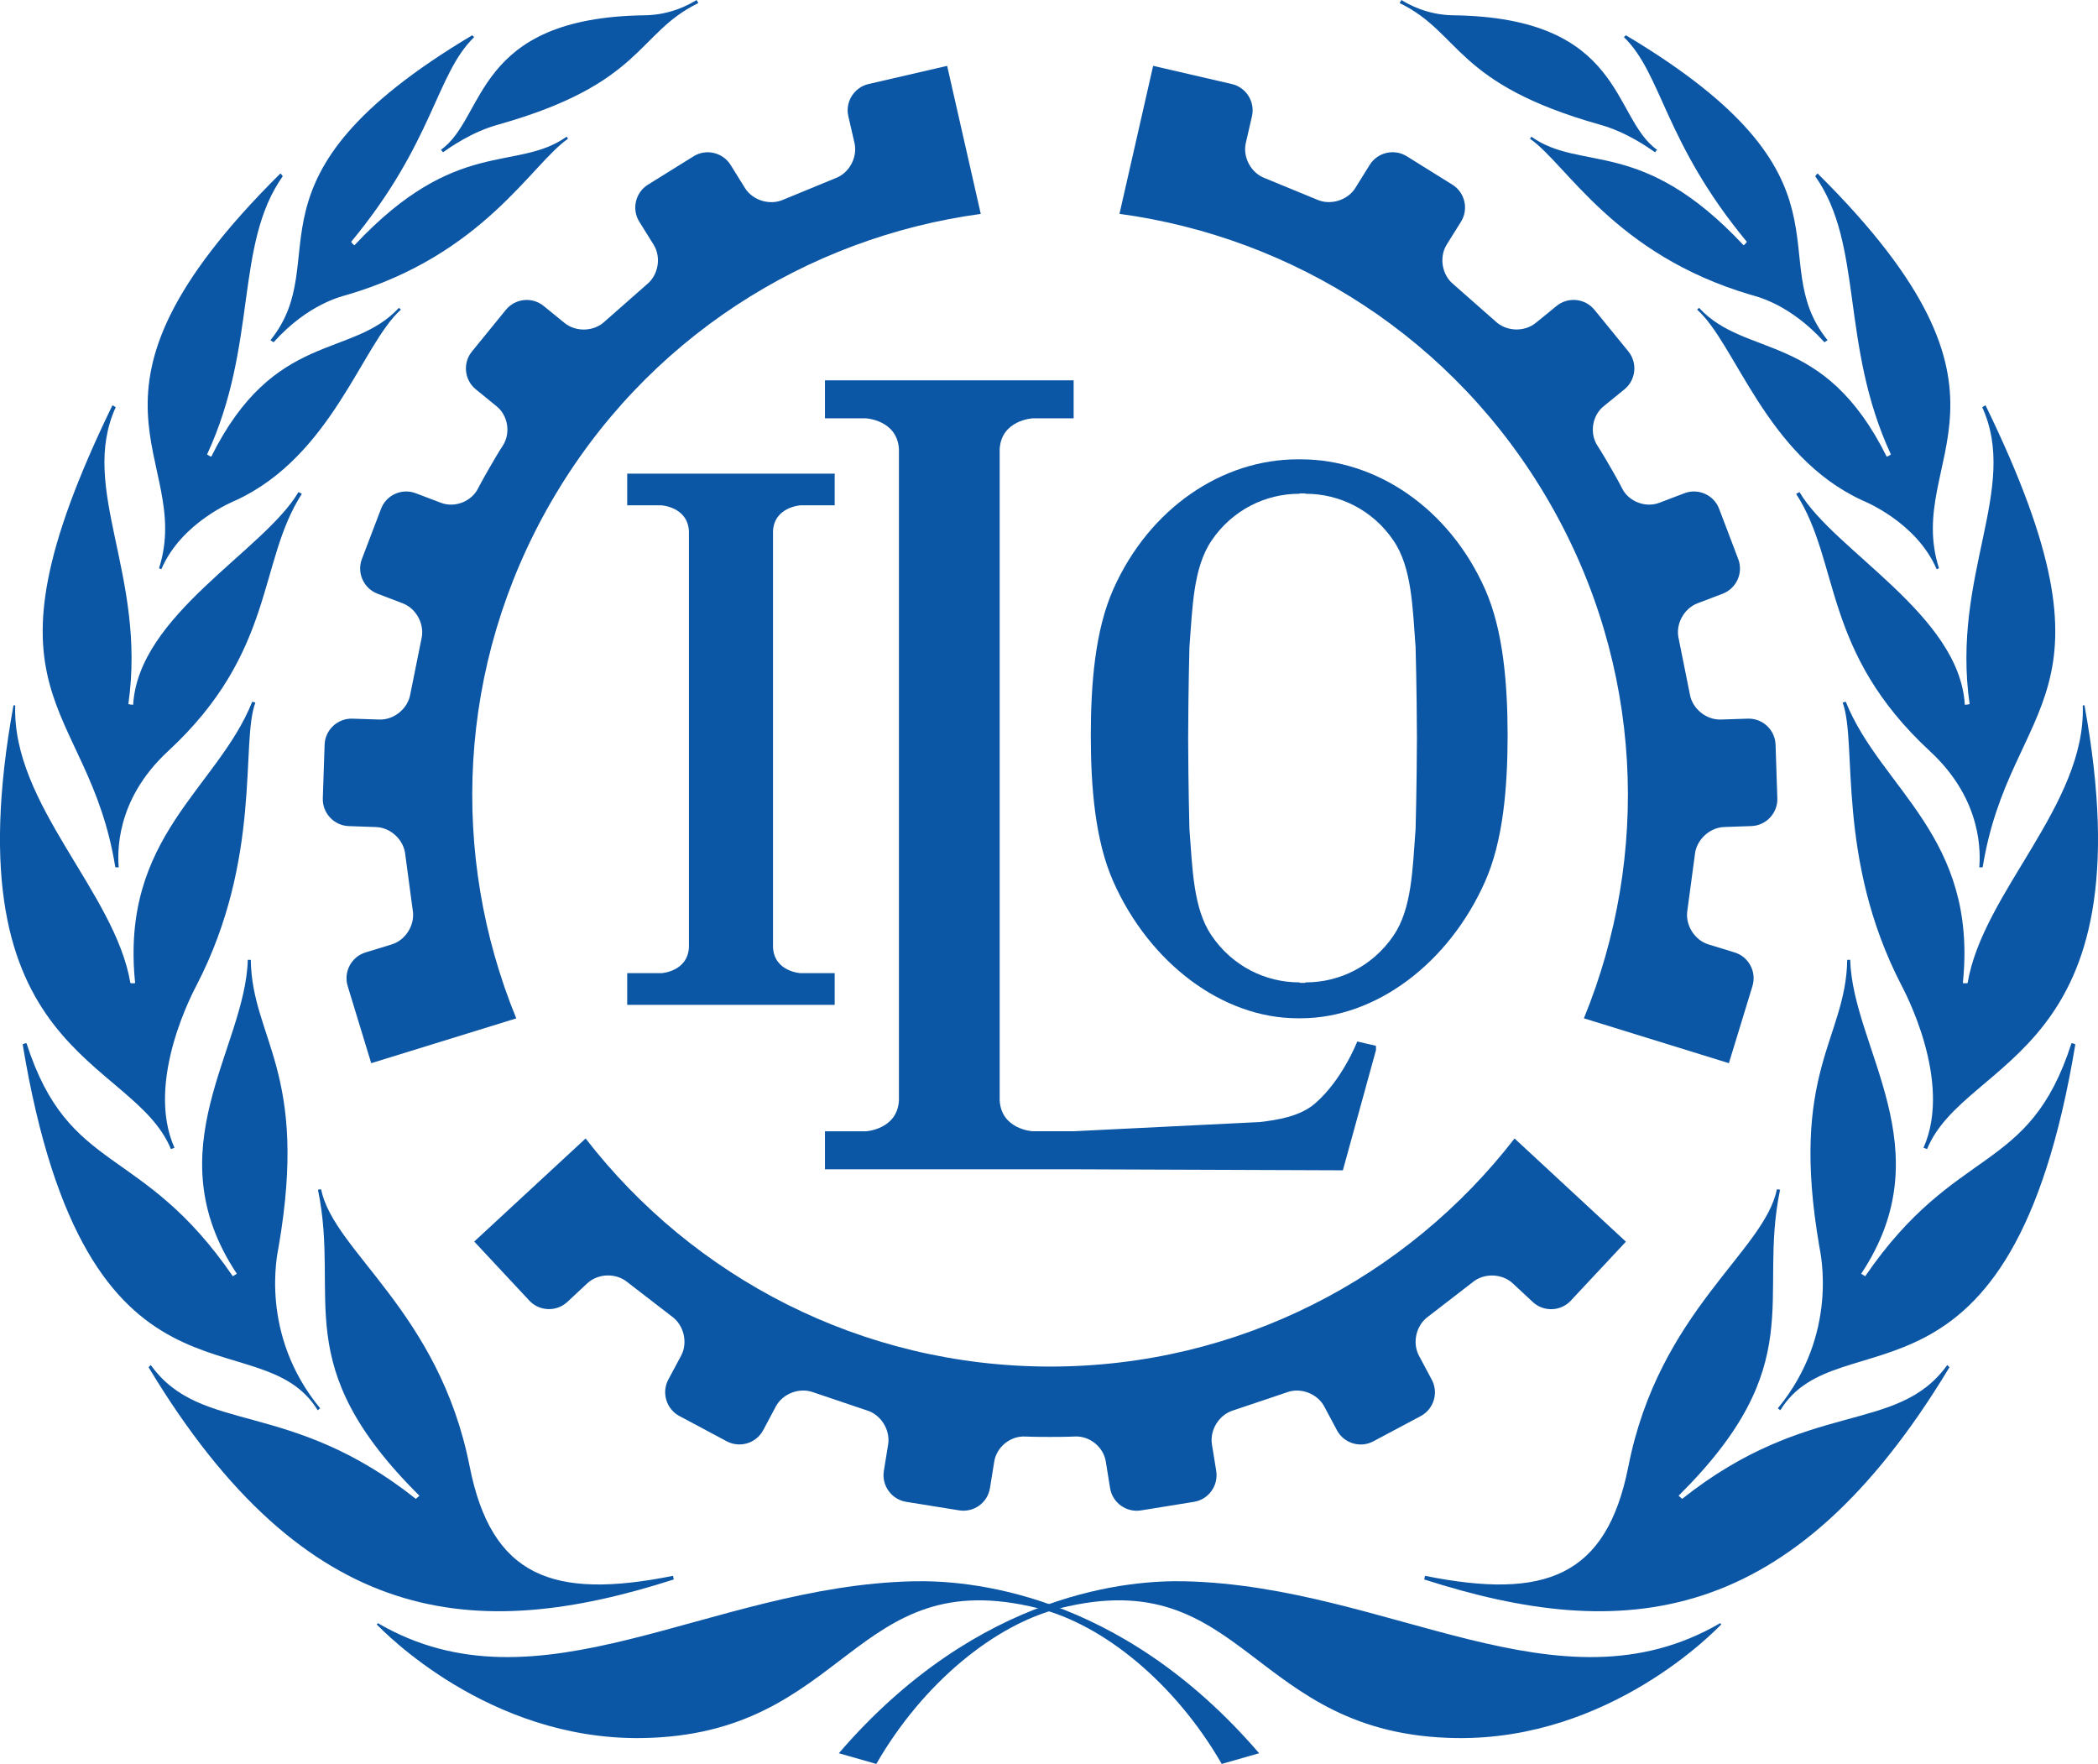 <?xml version="1.0"?>
<svg width="708.03" height="595.28" xmlns="http://www.w3.org/2000/svg" xmlns:svg="http://www.w3.org/2000/svg">
 <style type="text/css">.st0{fill:#0B56A5;}</style>
 <g class="layer">
  <title>Layer 1</title>
  <g id="svg_1">
   <path class="st0" d="m165.41,157.48c-2.94,5.08 -4.06,7.32 -4.06,7.32c-2.23,4.47 -7.88,6.67 -12.55,4.88l-8.51,-3.23c-4.65,-1.77 -9.93,0.58 -11.7,5.26l-6.46,16.95c-1.77,4.66 0.6,9.93 5.27,11.7l8.49,3.24c4.67,1.77 7.51,7.19 6.33,12.04l-3.73,18.52c-0.77,4.93 -5.49,8.83 -10.46,8.67l-9.11,-0.3c-4.98,-0.16 -9.2,3.78 -9.37,8.77l-0.61,18.12c-0.16,4.98 3.78,9.2 8.77,9.37l9.17,0.32c4.98,0.16 9.44,4.35 9.9,9.32l2.5,18.71c0.87,4.9 -2.32,10.12 -7.09,11.58l-8.83,2.7c-4.77,1.45 -7.48,6.57 -6.03,11.33l7.95,26.05l48.95,-15.12c-22.45,-54.8 -20.17,-119 11.72,-174.24c31.88,-55.24 86.37,-89.3 145.04,-97.25l-11.35,-49.96l-26.54,6.13c-4.85,1.13 -7.93,6.02 -6.8,10.88l2.07,8.99c1.12,4.87 -1.79,10.24 -6.5,11.94l-17.44,7.18c-4.54,2.08 -10.4,0.32 -13.04,-3.92l-4.83,-7.78c-2.65,-4.23 -8.27,-5.54 -12.5,-2.9l-15.4,9.58c-4.23,2.63 -5.55,8.26 -2.91,12.49l4.83,7.75c2.64,4.23 1.61,10.26 -2.28,13.4l-14.18,12.48c-3.6,3.46 -9.72,3.7 -13.59,0.55l-7.05,-5.74c-3.87,-3.16 -9.61,-2.57 -12.76,1.3l-11.45,14.06c-3.16,3.86 -2.57,9.62 1.29,12.76l7.06,5.75c3.87,3.16 4.78,9.14 2.04,13.31c-0.01,-0.04 -1.32,1.95 -4.25,7.04" id="svg_2"/>
   <path class="st0" d="m354.31,484.93c5.87,0 8.37,-0.14 8.37,-0.14c4.97,-0.29 9.71,3.49 10.5,8.43l1.45,8.98c0.79,4.94 5.48,8.32 10.42,7.53l17.89,-2.89c4.93,-0.79 8.3,-5.48 7.51,-10.42l-1.45,-8.96c-0.79,-4.93 2.46,-10.1 7.27,-11.51l17.9,-6.02c4.65,-1.81 10.39,0.33 12.74,4.73l4.28,8.02c2.34,4.41 7.88,6.1 12.27,3.74l16,-8.52c4.42,-2.36 6.09,-7.89 3.73,-12.28l-4.32,-8.1c-2.34,-4.39 -0.94,-10.36 3.14,-13.23l14.94,-11.54c3.82,-3.2 9.94,-3.04 13.59,0.37l6.75,6.29c3.66,3.39 9.43,3.19 12.82,-0.47l18.6,-19.9l-37.58,-34.83c-36.23,46.83 -92.98,76.98 -156.76,76.98c-63.79,-0.03 -120.52,-30.17 -156.74,-76.98l-37.59,34.79l18.59,19.92c3.42,3.66 9.18,3.85 12.83,0.46l6.74,-6.29c3.66,-3.4 9.76,-3.56 13.59,-0.34l14.93,11.51c4.07,2.88 5.49,8.84 3.15,13.24l-4.33,8.09c-2.34,4.4 -0.67,9.93 3.73,12.28l16,8.54c4.4,2.34 9.93,0.67 12.28,-3.73l4.28,-8.04c2.35,-4.39 8.09,-6.52 12.74,-4.73l17.9,6.04c4.78,1.39 8.05,6.59 7.26,11.51l-1.45,8.96c-0.78,4.94 2.59,9.6 7.51,10.41l17.9,2.88c4.93,0.8 9.61,-2.56 10.4,-7.5l1.45,-8.98c0.79,-4.94 5.52,-8.73 10.51,-8.43c0.02,-0.01 2.39,0.13 8.26,0.13" id="svg_3"/>
   <path class="st0" d="m543.44,157.6c-2.93,-5.08 -4.31,-7.16 -4.31,-7.16c-2.74,-4.17 -1.83,-10.17 2.04,-13.32l7.06,-5.74c3.87,-3.16 4.45,-8.9 1.31,-12.78l-11.45,-14.05c-3.15,-3.87 -8.89,-4.46 -12.76,-1.31l-7.05,5.74c-3.88,3.15 -9.99,2.91 -13.6,-0.55l-14.17,-12.48c-3.89,-3.13 -4.91,-9.17 -2.28,-13.4l4.83,-7.74c2.63,-4.23 1.33,-9.86 -2.92,-12.49l-15.39,-9.59c-4.25,-2.63 -9.87,-1.32 -12.5,2.91l-4.84,7.78c-2.63,4.23 -8.5,5.99 -13.04,3.91l-17.45,-7.18c-4.69,-1.7 -7.6,-7.07 -6.48,-11.93l2.07,-8.98c1.11,-4.87 -1.95,-9.76 -6.81,-10.88l-26.54,-6.14l-11.36,49.95c58.66,7.95 113.13,42.02 145.02,97.26c31.89,55.24 34.14,119.46 11.71,174.23l48.93,15.14l7.96,-26.04c1.45,-4.77 -1.26,-9.88 -6.03,-11.33l-8.82,-2.71c-4.77,-1.46 -7.96,-6.68 -7.1,-11.59l2.51,-18.7c0.46,-4.96 4.93,-9.16 9.9,-9.33l9.17,-0.32c4.97,-0.16 8.93,-4.38 8.76,-9.37l-0.6,-18.12c-0.17,-4.98 -4.39,-8.93 -9.37,-8.76l-9.11,0.3c-4.99,0.16 -9.7,-3.74 -10.47,-8.67l-3.72,-18.52c-1.2,-4.84 1.66,-10.26 6.33,-12.04l8.49,-3.23c4.66,-1.77 7.04,-7.05 5.25,-11.71l-6.44,-16.95c-1.77,-4.67 -7.04,-7.03 -11.7,-5.26l-8.51,3.24c-4.66,1.77 -10.32,-0.43 -12.55,-4.88c0.03,0.01 -1.03,-2.12 -3.97,-7.21" id="svg_4"/>
   <path class="st0" d="m70.8,153.32c-0.12,0.26 -0.2,0.4 -0.2,0.4s0.08,-0.14 0.2,-0.4" id="svg_5"/>
   <path class="st0" d="m148.82,50.54l0.69,0.84c2.15,-1.48 9.45,-6.76 18.43,-9.27c49.36,-13.88 46.88,-30.94 67.75,-41.08l-0.62,-1.03c-2.09,1.31 -8.49,5.03 -17.4,5.16c-57.91,0.72 -53.51,34.5 -68.85,45.38" id="svg_6"/>
   <path class="st0" d="m91.27,114.81l1.06,0.69c11.75,-13.04 23.04,-15.48 24.95,-16.04c45.94,-13.59 61.98,-43.99 74.41,-52.64l-0.46,-0.69c-16.95,12.04 -37.16,-0.16 -71.55,36.58c-0.22,0.23 -1.18,-1.09 -1.18,-1.09c27.9,-33.7 28.6,-56.58 41.52,-69.09l-0.67,-0.62c-81.4,48.51 -45.69,75.09 -68.08,102.9" id="svg_7"/>
   <path class="st0" d="m94.65,58.52c-76.7,76.01 -28.97,95.44 -40.98,133.25l0.77,0.34c6.9,-16.04 24.7,-23.06 25.15,-23.27c32.5,-14.99 42.7,-52.82 55.7,-64.34l-0.66,-0.62c-15.87,17.24 -42.08,7.56 -63.32,50.21c-0.06,0.14 -1.43,-0.68 -1.43,-0.72c17.23,-37.16 9.17,-70.76 25.54,-93.89c-0.27,-0.41 -0.57,-0.76 -0.77,-0.96" id="svg_8"/>
   <path class="st0" d="m38.92,292.68l1.13,0.06c-0.28,-4.33 -1.45,-22.47 16.63,-39.2c36.44,-33.7 30.23,-63.72 45.18,-86.87l-1.12,-0.62c-11.6,19.78 -54.03,41.39 -55.8,71.79c-0.02,0.04 -1.63,-0.14 -1.62,-0.24c6.2,-43.58 -16.82,-72.57 -4.27,-100.17c-0.41,-0.29 -0.82,-0.51 -1.11,-0.64c-48.66,100.06 -8.24,98.66 0.98,155.89" id="svg_9"/>
   <path class="st0" d="m57.68,387.78l1.2,-0.42c-10.06,-22.62 6.76,-53.49 7.52,-54.98c22.14,-42.91 14.73,-81.73 19.78,-95.28l-1.05,-0.29c-11.81,29.44 -44.63,45.44 -39.52,94.96c0.01,0.08 -1.58,0.09 -1.6,0c-5.17,-30.71 -39.99,-60.18 -38.87,-93.71c-0.2,-0.02 -0.4,-0.04 -0.59,-0.04c-21.66,119.07 40.17,118.27 53.13,149.76" id="svg_10"/>
   <path class="st0" d="m107.22,475.93l0.82,-0.66c-20.65,-25.08 -14.38,-52.41 -14.03,-54.39c10.28,-59.38 -8.94,-70.08 -9.38,-96.96l-1,0c-0.88,30.05 -31.66,63.89 -3.71,105.94l-1.35,0.85c-30.8,-44.93 -55.22,-33.94 -69.62,-78.64l-0.01,0c-0.45,0 -1.01,0.19 -1.29,0.37c21.66,130.89 79.89,91.28 99.57,123.49" id="svg_11"/>
   <path class="st0" d="m227.39,533.03l-0.27,-1.22c-40.55,8.13 -61.26,0.35 -68.63,-36.96c-10.33,-52.34 -45.96,-72.55 -50.11,-93.47l-0.07,0c-0.6,0 -0.9,0.09 -1.01,0.15c0,0.01 0.01,0.02 0.01,0.02c7.63,36.95 -10.37,58.96 34.24,103.23l-1.22,1.05c-42.92,-34.04 -72.4,-21.51 -89.45,-45.15c-0.34,0.29 -0.64,0.57 -0.73,0.75c53.19,88.33 110.21,93.13 177.24,71.6" id="svg_12"/>
   <path class="st0" d="m127.16,548.23l0.34,-0.46c54.57,31.82 111.59,-12.54 180.69,-14.12c17.34,-0.4 69.18,2.73 116.74,58.03l-12.62,3.61c-15.72,-27.29 -39.97,-47.04 -61.97,-52.54c-62.86,-15.71 -64.08,42.9 -133.89,43.81c-51.82,0.67 -87.25,-36.27 -89.29,-38.33" id="svg_13"/>
   <path class="st0" d="m637.23,153.32c0.12,0.26 0.21,0.4 0.21,0.4s-0.09,-0.14 -0.21,-0.4" id="svg_14"/>
   <path class="st0" d="m637.23,153.32c0.12,0.26 0.21,0.4 0.21,0.4s-0.09,-0.14 -0.21,-0.4" id="svg_15"/>
   <path class="st0" d="m70.8,153.32c-0.12,0.26 -0.2,0.4 -0.2,0.4s0.08,-0.14 0.2,-0.4" id="svg_16"/>
   <path class="st0" d="m637.23,153.32c0.12,0.26 0.21,0.4 0.21,0.4s-0.09,-0.14 -0.21,-0.4" id="svg_17"/>
   <path class="st0" d="m559.21,50.54l-0.68,0.84c-2.15,-1.48 -9.48,-6.76 -18.44,-9.27c-49.36,-13.88 -46.89,-30.94 -67.75,-41.08l0.62,-1.03c2.09,1.31 8.49,5.03 17.4,5.16c57.91,0.72 53.51,34.5 68.85,45.38" id="svg_18"/>
   <path class="st0" d="m616.76,114.81l-1.06,0.69c-11.75,-13.04 -23.05,-15.48 -24.95,-16.04c-45.95,-13.59 -61.98,-43.99 -74.41,-52.64l0.46,-0.69c16.95,12.04 37.16,-0.16 71.57,36.58c0.21,0.23 1.16,-1.09 1.16,-1.09c-27.89,-33.7 -28.6,-56.58 -41.5,-69.09l0.68,-0.62c81.37,48.51 45.66,75.09 68.05,102.9" id="svg_19"/>
   <path class="st0" d="m613.38,58.52c76.7,76.01 28.97,95.44 40.98,133.25l-0.77,0.34c-6.9,-16.04 -24.7,-23.06 -25.15,-23.27c-32.5,-14.99 -42.7,-52.82 -55.7,-64.34l0.65,-0.62c15.88,17.24 42.09,7.56 63.32,50.21c0.07,0.14 1.45,-0.68 1.43,-0.72c-17.22,-37.16 -9.16,-70.76 -25.54,-93.89c0.27,-0.41 0.57,-0.76 0.78,-0.96" id="svg_20"/>
   <path class="st0" d="m669.11,292.68l-1.13,0.06c0.27,-4.33 1.44,-22.47 -16.64,-39.2c-36.44,-33.7 -30.24,-63.72 -45.18,-86.87l1.12,-0.62c11.61,19.78 54.03,41.39 55.8,71.79c0,0.04 1.62,-0.14 1.62,-0.24c-6.2,-43.58 16.82,-72.57 4.26,-100.17c0.43,-0.29 0.83,-0.51 1.12,-0.64c48.66,100.06 8.25,98.66 -0.97,155.89" id="svg_21"/>
   <path class="st0" d="m650.35,387.78l-1.21,-0.42c10.07,-22.62 -6.76,-53.49 -7.51,-54.98c-22.13,-42.91 -14.72,-81.73 -19.78,-95.28l1.05,-0.29c11.81,29.44 44.63,45.44 39.52,94.96c-0.01,0.08 1.59,0.09 1.6,0c5.17,-30.71 39.99,-60.18 38.87,-93.71c0.19,-0.02 0.39,-0.04 0.58,-0.04c21.67,119.07 -40.15,118.27 -53.12,149.76" id="svg_22"/>
   <path class="st0" d="m600.82,475.93l-0.83,-0.66c20.64,-25.08 14.37,-52.41 14.03,-54.39c-10.3,-59.38 8.94,-70.08 9.38,-96.96l1,0c0.87,30.05 31.66,63.89 3.71,105.94l1.35,0.85c30.8,-44.93 55.23,-33.94 69.62,-78.64l0.01,0c0.45,0 1,0.19 1.29,0.37c-21.66,130.89 -79.89,91.28 -99.56,123.49" id="svg_23"/>
   <path class="st0" d="m480.64,533.03l0.27,-1.22c40.54,8.13 61.26,0.35 68.64,-36.96c10.32,-52.34 45.94,-72.55 50.1,-93.47l0.07,0c0.6,0 0.9,0.09 1.01,0.15c0,0.01 -0.01,0.02 -0.01,0.02c-7.63,36.95 10.37,58.96 -34.23,103.23l1.21,1.05c42.93,-34.04 72.39,-21.51 89.46,-45.15c0.34,0.29 0.62,0.57 0.73,0.75c-53.19,88.33 -110.22,93.13 -177.25,71.6" id="svg_24"/>
   <path class="st0" d="m580.87,548.23l-0.33,-0.46c-54.58,31.82 -111.62,-12.54 -180.71,-14.12c-17.33,-0.4 -69.16,2.73 -116.74,58.03l12.64,3.61c15.72,-27.29 39.97,-47.04 61.96,-52.54c62.86,-15.71 64.09,42.9 133.9,43.81c51.81,0.67 87.23,-36.27 89.28,-38.33" id="svg_25"/>
   <path class="st0" d="m70.8,153.32c-0.12,0.26 -0.2,0.4 -0.2,0.4s0.08,-0.14 0.2,-0.4" id="svg_26"/>
   <path class="st0" d="m70.8,153.32c-0.12,0.26 -0.2,0.4 -0.2,0.4s0.08,-0.14 0.2,-0.4" id="svg_27"/>
   <path class="st0" d="m637.23,153.32c0.12,0.26 0.21,0.4 0.21,0.4s-0.09,-0.14 -0.21,-0.4" id="svg_28"/>
   <path class="st0" d="m478.18,249.31c-0.05,16.37 -0.45,30.47 -0.45,30.47c-1.02,13.38 -1.22,26.82 -7.43,35.94c-7.05,10.38 -18.28,15.81 -29.55,15.81l-0.45,0.16l-1.44,0l-0.42,-0.16c-11.29,0 -22.54,-5.43 -29.57,-15.81c-6.2,-9.12 -6.43,-22.56 -7.46,-35.94c0,0 -0.38,-13.94 -0.43,-30.19l0,-0.74c0.05,-16.37 0.43,-30.47 0.43,-30.47c1.03,-13.37 1.26,-26.79 7.46,-35.94c7.02,-10.38 18.27,-15.8 29.55,-15.8l0.42,-0.13l1.44,0l0.43,0.13c11.3,0 22.54,5.42 29.57,15.8c6.22,9.15 6.43,22.57 7.45,35.94c0,0 0.4,13.95 0.45,30.18l0,0.75zm-39.25,-94.3l-0.94,0c-25.5,0 -50.04,16.43 -62.23,43.75c-6.21,13.91 -7.62,32.02 -7.64,49.44c0.02,17.41 1.44,35.51 7.64,49.4c12.19,27.37 36.72,46.05 62.23,46.05l0.94,0c25.49,0 50.03,-18.68 62.21,-46.05c6.19,-13.89 7.62,-31.99 7.65,-49.4c-0.03,-17.42 -1.45,-35.53 -7.65,-49.44c-12.18,-27.32 -36.72,-43.75 -62.21,-43.75" id="svg_29"/>
   <path class="st0" d="m458.04,351.48c0,0 -5,12.98 -14.29,20.96c-5.11,4.38 -12.66,5.53 -18.67,6.23l-62.75,3.1l-13.87,0c0,0 -10.51,-0.58 -11.09,-10.37l0,-219.86c0.57,-9.78 11.09,-10.36 11.09,-10.36l13.87,0l0,-12.82l-83.92,0l0,12.82l13.87,0c0,0 10.51,0.59 11.09,10.36l0,219.87c-0.57,9.78 -11.09,10.37 -11.09,10.37l-13.87,0l0,12.83l83.92,0l90.86,0.34l11.17,-40.55l0,-1.46l-6.32,-1.46z" id="svg_30"/>
   <path class="st0" d="m260.87,179.19c0.48,-8.15 9.26,-8.65 9.26,-8.65l11.56,0l0,-10.69l-70.02,0l0,10.69l11.57,0c0,0 8.77,0.5 9.26,8.65l0,140.58c-0.49,8.15 -9.26,8.65 -9.26,8.65l-11.57,0l0,10.7l70.02,0l0,-10.7l-11.56,0c0,0 -8.78,-0.5 -9.26,-8.65l0,-140.58z" id="svg_31"/>
  </g>
 </g>
</svg>